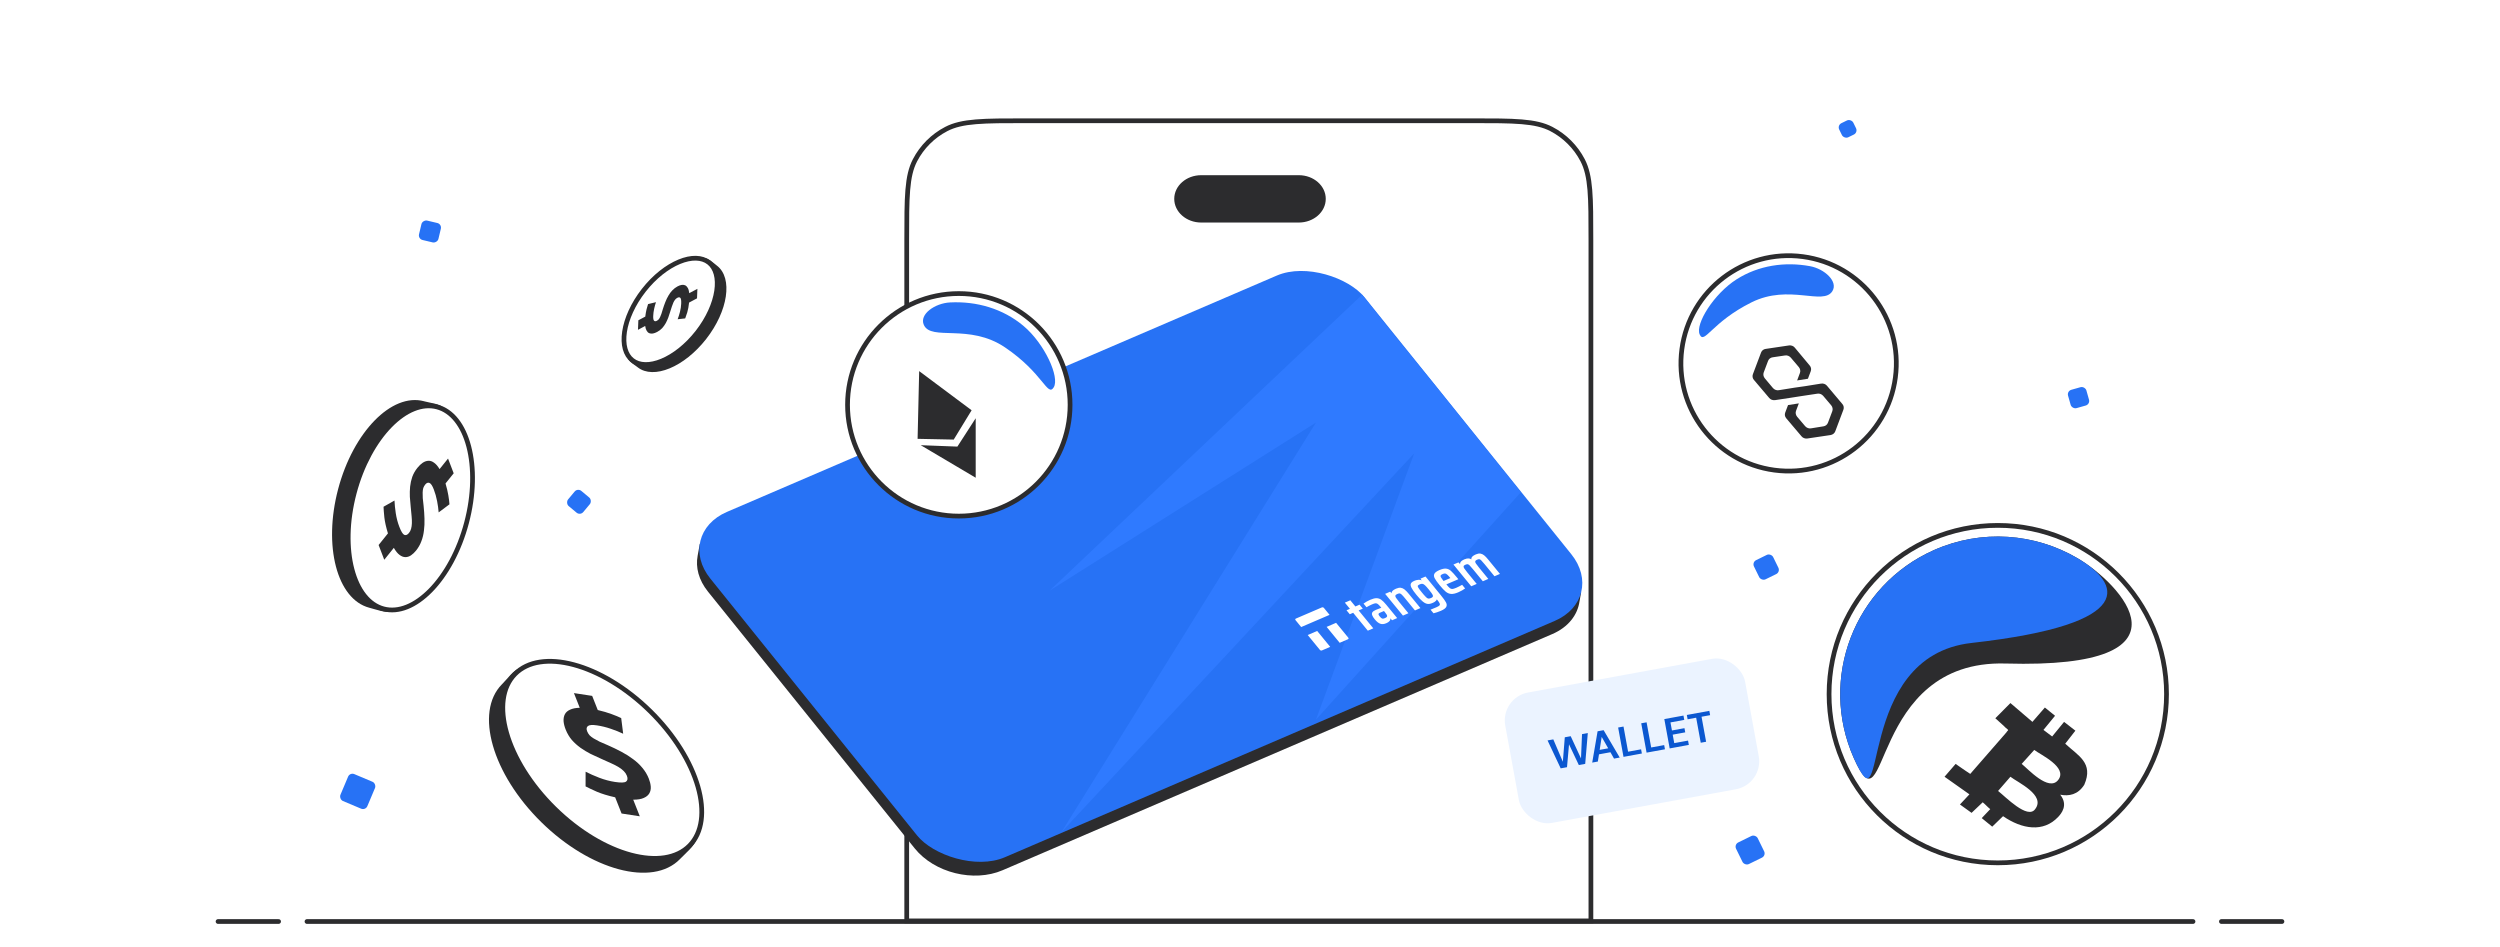 <svg width="1056" height="400" viewBox="0 0 1056 400" fill="none" xmlns="http://www.w3.org/2000/svg">
<rect x="0" y="0" width="1056" height="400" fill="#333333" stroke="none"/>
<g clip-path="url(#clip0_527_2120)">
<rect width="1056" height="400" fill="white"/>
<path d="M92.106 389.248H117.674" stroke="#2C2C2E" stroke-width="2" stroke-linecap="round"/>
<path d="M129.674 389.248H926.326" stroke="#2C2C2E" stroke-width="2" stroke-linecap="round"/>
<path d="M938.326 389.248H963.894" stroke="#2C2C2E" stroke-width="2" stroke-linecap="round"/>
<rect x="174" y="390.293" width="708.887" height="9.707" fill="white"/>
<path d="M383 101.52C383 92.391 383.001 85.606 383.447 80.234C383.892 74.874 384.775 71.011 386.49 67.71C389.431 62.048 394.048 57.431 399.71 54.49C403.011 52.775 406.874 51.892 412.234 51.447C417.606 51.001 424.391 51 433.52 51H621.48C630.609 51 637.394 51.001 642.766 51.447C648.126 51.892 651.989 52.775 655.29 54.49C660.952 57.431 665.569 62.048 668.51 67.71C670.225 71.011 671.108 74.874 671.553 80.234C671.999 85.606 672 92.391 672 101.52V389H383V101.52Z" fill="white" stroke="#2C2C2E" stroke-width="2"/>
<path d="M496 84C496 78.477 501.099 74 507.39 74H548.61C554.901 74 560 78.477 560 84C560 89.523 554.901 94 548.61 94H507.39C501.099 94 496 89.523 496 84Z" fill="#2C2C2E"/>
<path fill-rule="evenodd" clip-rule="evenodd" d="M299.052 249.908C295.12 245.025 293.749 239.631 294.684 234.748L294.679 234.748L295.604 229.678L296.139 230.524C298.008 226.869 301.358 223.757 306.051 221.74L538.247 121.981C550.426 116.749 567.037 120.877 575.35 131.201L662.682 239.664C665.398 243.039 666.892 246.657 667.248 250.182L667.876 250.112L667.206 253.97L667.191 253.954C666.414 259.751 662.441 264.928 655.682 267.832L423.486 367.591C411.308 372.823 394.696 368.696 386.383 358.371L299.052 249.908Z" fill="#2C2C2E"/>
<rect width="300.719" height="187.252" rx="24" transform="matrix(0.919 -0.395 0.627 0.779 285 225.707)" fill="#2772F5"/>
<path d="M448.367 351.479L555.868 178.479L443.367 249.479L575.367 124.479L586.367 138.479L606.368 162.978L642.368 207.978L555.868 303.978L597.366 191.479L448.367 351.479Z" fill="#2F7AFF"/>
<path d="M560.37 264.795L565.879 271.521L569.367 270.023C569.501 269.964 569.594 269.863 569.623 269.742C569.653 269.62 569.617 269.488 569.524 269.374L564.367 263.078L560.37 264.795ZM557.532 274.526C557.625 274.639 557.768 274.725 557.93 274.764C558.091 274.804 558.258 274.794 558.393 274.736L561.881 273.237L556.373 266.513L552.375 268.23L557.532 274.526ZM561.612 259.715L559.209 256.782C559.116 256.668 558.973 256.583 558.811 256.543C558.65 256.504 558.484 256.514 558.348 256.572L547.376 261.286C547.242 261.344 547.15 261.445 547.12 261.566C547.09 261.687 547.125 261.819 547.217 261.933L549.62 264.867L561.612 259.715ZM581.441 252.673C580.733 252.67 579.867 252.888 578.84 253.329C577.786 253.778 576.817 254.325 575.95 254.959L577.205 256.491C577.953 256.056 578.734 255.655 579.548 255.29C580.162 255.026 580.631 254.875 580.957 254.836C581.12 254.817 581.292 254.829 581.458 254.872C581.624 254.915 581.779 254.988 581.911 255.083C582.225 255.289 582.624 255.687 583.104 256.275L583.47 256.721C582.681 257.004 581.905 257.305 581.142 257.623C580.442 257.924 579.97 258.249 579.724 258.597C579.478 258.964 579.435 259.41 579.603 259.843C579.766 260.326 580.137 260.92 580.718 261.628C581.503 262.587 582.27 263.199 583.016 263.463C583.761 263.727 584.585 263.665 585.485 263.279L585.505 263.27C585.937 263.095 587.209 262.505 587.279 261.604C587.291 261.458 587.282 261.31 587.252 261.162L588.022 261.997L590.163 261.077L585.501 255.385C584.726 254.438 584.032 253.75 583.42 253.322C583.147 253.12 582.831 252.958 582.491 252.846C582.151 252.735 581.793 252.675 581.441 252.673ZM584.989 258.576C585.628 259.356 585.941 259.903 585.927 260.216C585.912 260.406 585.823 260.58 585.671 260.716C585.492 260.865 585.281 260.988 585.046 261.082C584.532 261.303 584.136 261.373 583.858 261.291C583.578 261.21 583.247 260.934 582.862 260.465C582.636 260.21 582.455 259.935 582.324 259.65C582.287 259.567 582.271 259.482 582.278 259.399C582.285 259.317 582.314 259.238 582.365 259.17C582.529 259.004 582.741 258.871 582.986 258.781L584.592 258.091L584.989 258.576ZM600.529 245.166C600.429 245.121 600.326 245.08 600.222 245.044C598.858 244.575 597.224 245.438 597.224 245.438C596.549 245.741 596.118 246.108 595.94 246.53C595.753 246.975 595.85 247.571 596.23 248.317C596.611 249.063 597.314 250.06 598.341 251.309C599.343 252.533 600.197 253.44 600.902 254.032C601.608 254.623 602.273 254.97 602.897 255.073C603.522 255.179 604.214 255.067 604.972 254.741L605.032 254.715L605.024 254.719C605.024 254.719 606.672 254.147 606.911 253.154C607.527 253.906 607.92 254.46 608.087 254.809C608.254 255.158 608.258 255.47 608.058 255.71C607.857 255.95 607.401 256.222 606.688 256.529L604.261 257.524L605.515 259.055C606.016 258.936 606.505 258.795 606.98 258.633C607.562 258.439 608.105 258.235 608.604 258.02C609.817 257.499 610.576 256.954 610.882 256.384C611.189 255.815 611.159 255.179 610.794 254.475C610.429 253.77 609.73 252.788 608.697 251.527L602.135 243.515L600 244.432L600.529 245.166ZM605.123 251.215C605.296 251.543 605.332 251.812 605.233 252.021C605.134 252.229 604.891 252.417 604.507 252.583C604.034 252.786 603.656 252.872 603.37 252.841C603.084 252.809 602.752 252.615 602.373 252.258C601.754 251.633 601.18 250.984 600.654 250.315C599.868 249.356 599.355 248.675 599.114 248.274C598.873 247.874 598.802 247.581 598.898 247.394C598.996 247.206 599.287 247.008 599.772 246.799C600.186 246.621 600.55 246.559 600.861 246.61C601.173 246.663 601.522 246.865 601.908 247.217C602.265 247.535 602.817 248.149 603.564 249.062C604.417 250.106 604.937 250.823 605.123 251.215ZM610.868 240.194C610.125 240.099 609.182 240.297 608.04 240.788C606.885 241.284 606.166 241.808 605.883 242.359C605.601 242.91 605.642 243.537 606.009 244.242C606.373 244.947 607.072 245.931 608.104 247.19C609.146 248.462 610.008 249.378 610.689 249.937C611.369 250.497 612.116 250.809 612.93 250.874C613.744 250.938 614.751 250.712 615.95 250.197C616.525 249.948 617.079 249.674 617.608 249.375C618.057 249.131 618.477 248.857 618.862 248.557L617.604 247.02C616.801 247.482 615.962 247.908 615.09 248.296C614.376 248.603 613.833 248.766 613.465 248.786C613.274 248.793 613.077 248.763 612.892 248.698C612.708 248.633 612.541 248.535 612.406 248.413C612.068 248.146 611.579 247.622 610.94 246.842L616.013 244.662L615.464 243.992C614.371 242.658 613.517 241.714 612.9 241.162C612.284 240.609 611.605 240.286 610.867 240.193L610.868 240.194ZM612.636 244.171L609.767 245.403C609.348 244.898 608.973 244.375 608.644 243.839C608.463 243.511 608.426 243.25 608.54 243.056C608.654 242.862 608.928 242.671 609.371 242.481C609.785 242.303 610.124 242.222 610.389 242.238C610.653 242.254 610.948 242.403 611.275 242.685C611.772 243.148 612.222 243.639 612.621 244.152L612.634 244.17L612.636 244.171ZM626.879 234.552C626.366 234.147 625.841 233.906 625.304 233.829C624.768 233.749 624.164 233.855 623.494 234.144L623.408 234.181C623.408 234.181 621.605 234.841 621.495 235.908C621.482 236.026 621.486 236.147 621.505 236.267C621.182 236.065 620.803 235.932 620.413 235.884C619.914 235.833 619.331 235.949 618.664 236.226C618.664 236.226 616.82 236.893 616.749 237.953C616.74 238.071 616.743 238.19 616.76 238.31L616.052 237.545L613.929 238.457L621.452 247.642L623.764 246.649L619.834 241.851C619.352 241.282 618.908 240.697 618.501 240.099C618.26 239.724 618.168 239.418 618.227 239.182C618.284 238.946 618.527 238.736 618.956 238.553C619.37 238.375 619.692 238.297 619.923 238.32C620.154 238.342 620.429 238.5 620.734 238.799C621.26 239.337 621.751 239.894 622.203 240.468L626.348 245.529L628.661 244.535L624.737 239.745C624.256 239.175 623.811 238.591 623.404 237.993C623.163 237.618 623.075 237.31 623.139 237.071C623.205 236.833 623.452 236.621 623.877 236.439C624.301 236.256 624.612 236.183 624.845 236.206C625.076 236.228 625.35 236.385 625.656 236.684C626.181 237.223 626.672 237.78 627.125 238.354L631.27 243.414L633.582 242.421L628.626 236.37C627.977 235.562 627.394 234.956 626.879 234.552ZM591.702 248.276C591.148 248.198 590.512 248.312 589.799 248.619L589.728 248.649C589.728 248.649 587.907 249.321 587.813 250.377C587.807 250.457 587.808 250.531 587.817 250.601L587.202 249.933L585.079 250.844L592.602 260.029L594.914 259.036L590.989 254.244C590.511 253.677 590.069 253.096 589.663 252.501C589.427 252.131 589.344 251.823 589.411 251.574C589.478 251.325 589.743 251.104 590.197 250.909C590.626 250.725 590.962 250.641 591.207 250.657C591.451 250.673 591.735 250.832 592.057 251.131C592.589 251.662 593.082 252.216 593.532 252.786L597.676 257.847L599.988 256.853L595.103 250.889C594.587 250.227 593.989 249.601 593.317 249.02C592.798 248.603 592.259 248.355 591.702 248.276ZM570.374 253.558L568.062 254.551L570.203 257.164L568.769 257.78L570.142 259.456L571.576 258.84L577.768 266.4L580.079 265.407L573.887 257.847L575.642 257.093L574.27 255.418L572.515 256.172L570.374 253.558Z" fill="white"/>
<path d="M192.218 219.628C187.102 238.952 177.054 255.175 165.684 258.294C162.941 259.046 158.798 257.417 156.155 256.752C156.096 256.737 156.037 256.722 155.978 256.706C142.342 253.095 136.458 230.641 142.837 206.552C149.216 182.464 165.441 165.863 179.077 169.474C179.165 169.498 179.252 169.521 179.338 169.546C181.753 170.233 185.571 170.484 187.465 172.266C196.121 180.407 197.418 199.991 192.218 219.628Z" fill="#2C2C2E"/>
<path d="M197.066 220.828C193.912 232.737 188.336 242.746 181.919 249.311C175.478 255.901 168.365 258.868 162.048 257.195C155.731 255.523 151.019 249.424 148.683 240.511C146.357 231.63 146.464 220.173 149.618 208.264C152.771 196.355 158.348 186.346 164.765 179.781C171.206 173.191 178.318 170.224 184.635 171.897C190.952 173.57 195.665 179.668 198 188.582C200.327 197.462 200.219 208.92 197.066 220.828Z" fill="white" stroke="#2C2C2E" stroke-width="2"/>
<path d="M163.869 225.303C163.081 222.733 162.573 220.47 162.346 218.514C162.154 216.564 162.04 215.075 162.006 214.047L166.63 211.427C166.696 213.048 166.878 214.842 167.174 216.808C167.483 218.808 167.978 220.697 168.66 222.477C169.43 224.487 170.13 225.634 170.761 225.919C171.427 226.209 172.091 225.941 172.754 225.116C173.173 224.593 173.47 224.005 173.644 223.35C173.839 222.669 173.952 221.897 173.98 221.034C174.009 220.171 173.969 219.174 173.862 218.042C173.777 216.883 173.652 215.578 173.488 214.127C173.337 212.71 173.214 211.282 173.12 209.842C173.06 208.408 173.098 206.974 173.234 205.539C173.382 204.138 173.687 202.761 174.148 201.408C174.643 200.061 175.366 198.796 176.316 197.613C177.045 196.705 177.797 195.987 178.574 195.458C179.385 194.935 180.193 194.659 180.997 194.63C181.802 194.601 182.594 194.88 183.373 195.467C184.175 196.026 184.941 196.921 185.673 198.15L189.252 193.693L191.637 199.921L188.191 204.213C188.737 206.063 189.132 207.736 189.378 209.23C189.637 210.757 189.795 212.021 189.851 213.021L185.288 216.441C185.181 214.968 184.96 213.37 184.626 211.645C184.304 209.953 183.841 208.316 183.235 206.735C182.629 205.153 182.017 204.236 181.399 203.985C180.78 203.733 180.184 203.965 179.609 204.68C179.256 205.12 178.985 205.604 178.795 206.132C178.641 206.665 178.552 207.286 178.53 207.995C178.508 208.704 178.523 209.512 178.577 210.418C178.665 211.33 178.782 212.402 178.927 213.632C179.129 215.522 179.253 217.338 179.3 219.08C179.36 220.855 179.284 222.531 179.073 224.108C178.896 225.691 178.538 227.183 177.998 228.585C177.471 230.021 176.721 231.343 175.749 232.554C175.086 233.379 174.367 234.056 173.591 234.585C172.836 235.086 172.051 235.335 171.233 235.331C170.416 235.326 169.594 235.012 168.767 234.387C167.953 233.795 167.149 232.801 166.354 231.407L162.311 236.441L159.926 230.214L163.869 225.303Z" fill="#2C2C2E"/>
<path d="M273.997 124.221C281.425 114.719 290.852 108.108 297.899 109.079C299.599 109.313 301.51 111.201 302.818 112.198C302.847 112.22 302.876 112.243 302.905 112.265C309.611 117.507 307.54 131.359 298.279 143.205C289.019 155.05 276.076 160.403 269.371 155.161C269.328 155.127 269.285 155.093 269.243 155.059C268.067 154.104 266.009 153.058 265.382 151.62C262.515 145.048 266.447 133.878 273.997 124.221Z" fill="#2C2C2E"/>
<path d="M271.906 122.648C276.45 116.836 281.868 112.657 286.912 110.571C291.989 108.471 296.466 108.563 299.411 110.864C302.355 113.166 303.524 117.489 302.712 122.922C301.905 128.321 299.157 134.588 294.613 140.4C290.069 146.212 284.651 150.391 279.606 152.478C274.53 154.577 270.053 154.486 267.108 152.184C264.164 149.882 262.995 145.559 263.807 140.126C264.614 134.727 267.362 128.461 271.906 122.648Z" fill="white" stroke="#2C2C2E" stroke-width="2"/>
<path d="M291.068 127.808C290.895 129.421 290.639 130.797 290.301 131.936C289.944 133.063 289.653 133.916 289.428 134.494L286.241 134.849C286.589 133.934 286.915 132.896 287.218 131.735C287.521 130.552 287.695 129.387 287.74 128.238C287.791 126.94 287.675 126.138 287.392 125.83C287.092 125.511 286.66 125.501 286.096 125.802C285.739 125.992 285.435 126.248 285.183 126.569C284.913 126.901 284.667 127.303 284.446 127.774C284.226 128.246 284.011 128.809 283.801 129.462C283.573 130.125 283.332 130.878 283.078 131.722C282.826 132.544 282.555 133.365 282.265 134.186C281.957 134.996 281.596 135.782 281.18 136.546C280.764 137.288 280.268 137.979 279.691 138.62C279.097 139.249 278.395 139.779 277.587 140.209C276.967 140.54 276.379 140.759 275.823 140.868C275.249 140.966 274.735 140.927 274.282 140.752C273.829 140.577 273.456 140.234 273.163 139.723C272.851 139.223 272.639 138.545 272.525 137.689L269.481 139.311L269.638 135.29L272.569 133.728C272.706 132.572 272.883 131.55 273.102 130.663C273.321 129.755 273.534 129.016 273.74 128.448L277.083 127.636C276.793 128.478 276.536 129.417 276.311 130.453C276.088 131.468 275.956 132.486 275.916 133.507C275.877 134.528 275.998 135.182 276.282 135.468C276.565 135.755 276.951 135.768 277.439 135.508C277.74 135.347 278.005 135.144 278.236 134.896C278.448 134.637 278.645 134.313 278.825 133.925C279.006 133.537 279.189 133.086 279.375 132.57C279.543 132.043 279.732 131.421 279.944 130.704C280.281 129.608 280.644 128.571 281.031 127.594C281.42 126.596 281.86 125.684 282.352 124.859C282.826 124.024 283.38 123.281 284.012 122.631C284.645 121.961 285.375 121.405 286.202 120.965C286.765 120.664 287.325 120.46 287.882 120.351C288.419 120.252 288.914 120.301 289.366 120.497C289.818 120.694 290.2 121.063 290.51 121.606C290.82 122.128 291.031 122.87 291.14 123.833L294.579 122.001L294.422 126.021L291.068 127.808Z" fill="#2C2C2E"/>
<path d="M270.468 304.737C287.122 321.095 297.782 340.666 294.378 354.007C293.557 357.225 289.509 360.489 287.307 362.788C287.258 362.839 287.209 362.89 287.159 362.941C275.615 374.694 249.426 367.691 228.664 347.299C207.902 326.907 200.429 300.848 211.973 289.095C212.047 289.019 212.121 288.945 212.197 288.871C214.289 286.818 216.75 283.087 219.652 282.195C232.916 278.114 253.542 288.112 270.468 304.737Z" fill="#2C2C2E"/>
<path d="M274.604 300.39C284.885 310.488 291.839 321.956 294.804 332.294C297.778 342.666 296.691 351.674 291.282 357.18C285.874 362.687 276.887 363.936 266.464 361.148C256.074 358.37 244.483 351.623 234.202 341.526C223.921 331.428 216.967 319.96 214.002 309.622C211.028 299.25 212.115 290.243 217.523 284.736C222.932 279.229 231.919 277.98 242.342 280.768C252.732 283.546 264.323 290.293 274.604 300.39Z" fill="white" stroke="#2C2C2E" stroke-width="2"/>
<path d="M259.847 336.787C256.783 336.102 254.193 335.31 252.076 334.41C249.986 333.479 248.409 332.733 247.346 332.175L247.359 325.967C249.042 326.837 250.967 327.689 253.135 328.525C255.343 329.366 257.547 329.956 259.746 330.292C262.231 330.672 263.8 330.624 264.453 330.148C265.132 329.64 265.245 328.811 264.79 327.662C264.502 326.934 264.076 326.293 263.513 325.739C262.934 325.146 262.215 324.586 261.356 324.059C260.496 323.531 259.462 322.995 258.251 322.45C257.025 321.866 255.629 321.239 254.062 320.567C252.536 319.902 251.016 319.201 249.5 318.465C248.01 317.697 246.576 316.83 245.199 315.864C243.862 314.903 242.641 313.798 241.534 312.549C240.454 311.268 239.587 309.803 238.936 308.156C238.435 306.891 238.141 305.713 238.053 304.619C237.991 303.494 238.177 302.514 238.613 301.681C239.049 300.848 239.789 300.205 240.835 299.753C241.866 299.263 243.216 299.001 244.887 298.969L242.432 292.762L250.13 293.94L252.495 299.917C254.688 300.432 256.615 300.997 258.273 301.611C259.973 302.231 261.346 302.801 262.394 303.321L263.228 309.928C261.672 309.186 259.922 308.486 257.978 307.829C256.075 307.178 254.146 306.703 252.191 306.404C250.236 306.105 248.952 306.196 248.339 306.679C247.726 307.161 247.617 307.9 248.011 308.896C248.253 309.509 248.587 310.064 249.014 310.562C249.466 311.027 250.045 311.475 250.751 311.907C251.458 312.339 252.287 312.79 253.238 313.26C254.215 313.697 255.369 314.198 256.702 314.761C258.737 315.649 260.652 316.572 262.447 317.53C264.282 318.495 265.94 319.54 267.418 320.666C268.923 321.761 270.23 322.987 271.341 324.344C272.493 325.709 273.403 327.234 274.07 328.919C274.524 330.069 274.796 331.19 274.884 332.284C274.957 333.339 274.755 334.28 274.279 335.107C273.802 335.934 273.008 336.586 271.896 337.064C270.825 337.548 269.352 337.791 267.477 337.792L270.251 344.804L262.553 343.626L259.847 336.787Z" fill="#2C2C2E"/>
<circle cx="405" cy="171" r="47" fill="white" stroke="#2C2C2E" stroke-width="2"/>
<path d="M404.399 188.644L388.914 188.049L412.136 201.797V176.663L404.399 188.644Z" fill="#2C2C2E"/>
<path d="M387.594 185.362L388.259 156.758L410.41 173.294L402.85 185.681L387.594 185.362Z" fill="#2C2C2E"/>
<path d="M401.308 127.747C394.931 128.069 388.207 132.745 390.23 137.242C393.352 144.179 409.372 136.496 424.516 146.736C440.686 157.669 442.45 167.835 445.088 163.615C447.725 159.395 441.276 145.176 432.309 137.651C423.627 130.364 412.523 127.181 401.308 127.747Z" fill="#2772F5"/>
<circle cx="843.865" cy="293.197" r="71.269" fill="white" stroke="#2C2C2E" stroke-width="2"/>
<path d="M877.518 235.776C895.394 246.232 930.761 282.698 847.164 280.272C788.806 278.579 798.018 353.841 783.069 320.265C768.119 286.688 783.219 247.349 816.796 232.4C837.159 223.333 859.642 225.319 877.518 235.776Z" fill="#2C2C2E"/>
<path d="M877.518 235.777C895.394 246.233 904.378 263.55 832.758 271.586C782.435 277.232 798.018 353.842 783.069 320.266C768.119 286.689 783.219 247.35 816.796 232.401C837.159 223.334 859.642 225.32 877.518 235.777Z" fill="#2772F5"/>
<path d="M880.399 331.481C884.423 322.241 877.829 319.226 872.349 314.142L876.644 308.637L871.865 304.921L866.831 311.089C865.635 310.16 864.394 309.231 863.158 308.312L868.053 302.345L863.754 298.86L858.493 304.921L849.199 296.971L842.827 303.393C842.827 303.393 847.231 307.326 847.126 307.344C848.971 308.779 848.083 308.265 847.539 309.325L832.793 326.253C832.261 326.77 832.582 327.254 831.292 326.253C831.311 326.35 826.055 322.673 826.055 322.673L821.371 328.1L831.886 335.527L827.881 339.812L832.793 343.351L837.498 338.885C838.73 339.882 839.497 340.861 840.677 341.777L837.085 345.57L841.517 349.184L846.091 344.755C854.092 350.266 863.137 351.728 869.384 345.058C870.642 343.715 873.767 340.103 870.231 335.68C873.919 336.385 877.718 335.73 880.399 331.481ZM859.648 341.777C856.441 346.281 847.08 336.496 843.99 334.098L849.199 328.1C852.286 330.5 864.227 335.876 859.648 341.777ZM869.384 329.453C865.383 334.6 856.529 324.672 853.956 322.673L859.261 316.773C861.835 318.774 873.556 324.087 869.384 329.453Z" fill="#2C2C2E"/>
<rect x="633.657" y="294.666" width="103" height="56" rx="12" transform="rotate(-10.364 633.657 294.666)" fill="#EBF3FF"/>
<path d="M659.231 324.553L653.689 312.758L656.114 312.314L660.149 321.768L660.966 311.427L663.462 310.97L667.816 320.366L668.243 310.096L670.687 309.649L669.589 322.658L666.898 323.151L662.756 314.411L661.905 324.064L659.231 324.553ZM672.554 322.116L674.82 308.893L677.37 308.426L684.17 319.992L681.762 320.432L680.245 317.745L675.412 318.629L674.927 321.682L672.554 322.116ZM675.707 316.745L679.302 316.088L676.553 311.266L675.707 316.745ZM685.766 319.7L683.499 307.305L685.766 306.891L687.709 317.515L693.198 316.511L693.522 318.281L685.766 319.7ZM695.518 317.916L693.252 305.522L695.518 305.107L697.461 315.731L702.95 314.727L703.274 316.498L695.518 317.916ZM705.271 316.133L703.004 303.738L711.096 302.258L711.429 304.082L705.604 305.147L706.226 308.547L711.52 307.579L711.844 309.349L706.549 310.318L707.204 313.894L713.029 312.829L713.363 314.653L705.271 316.133ZM718.393 313.733L716.46 303.162L712.848 303.823L712.514 301.999L722.023 300.26L722.356 302.084L718.726 302.747L720.66 313.318L718.393 313.733Z" fill="#0B57D0"/>
<rect x="873" y="165.191" width="8.053" height="8.053" rx="2" transform="rotate(-15.791 873 165.191)" fill="#2772F5"/>
<rect x="147.815" y="326.205" width="12.338" height="12.338" rx="2" transform="rotate(22.868 147.815 326.205)" fill="#2772F5"/>
<rect x="776" y="52.914" width="6.623" height="6.623" rx="2" transform="rotate(-26.104 776 52.914)" fill="#2772F5"/>
<rect x="732.438" y="356.726" width="10.174" height="10.174" rx="2" transform="rotate(-26.104 732.438 356.726)" fill="#2772F5"/>
<rect x="739.996" y="237.478" width="9.024" height="9.024" rx="2" transform="rotate(-26.104 739.996 237.478)" fill="#2772F5"/>
<rect x="244.023" y="206.086" width="8.342" height="8.342" rx="2" transform="rotate(39.854 244.023 206.086)" fill="#2772F5"/>
<rect x="176.531" y="100.913" width="8.428" height="8.428" rx="2" transform="rotate(-76.637 176.531 100.913)" fill="#2772F5"/>
<circle cx="46.5" cy="46.5" r="45.5" transform="matrix(-0.991 -0.132 -0.132 0.991 807.732 113.547)" fill="white" stroke="#2C2C2E" stroke-width="2"/>
<path d="M764.578 112.438C770.66 113.563 776.519 118.913 774.001 122.972C770.115 129.235 755.715 119.808 739.862 127.704C722.937 136.135 719.942 145.671 717.95 141.281C715.957 136.892 723.968 124.062 733.541 117.983C742.811 112.097 753.881 110.46 764.578 112.438Z" fill="#2772F5"/>
<path d="M771.702 162.928C771.149 162.249 770.227 161.902 769.292 162.021L762.571 163.101L758.037 163.748L751.316 164.828C750.451 164.973 749.53 164.626 748.905 163.92L745.441 159.79C744.887 159.111 744.676 158.168 744.986 157.343L746.824 152.462C747.135 151.637 747.845 151.041 748.78 150.922L754.011 150.145C754.875 149.999 755.797 150.346 756.422 151.052L759.841 155.087C760.394 155.766 760.606 156.709 760.295 157.534L759.105 160.697L763.665 159.98L764.855 156.818C765.166 155.993 765.025 155.077 764.401 154.371L758.097 146.817C757.544 146.138 756.622 145.791 755.687 145.909L745.825 147.376C744.89 147.495 744.179 148.091 743.869 148.916L740.426 158.059C740.116 158.884 740.256 159.8 740.881 160.507L747.326 168.114C747.88 168.793 748.802 169.14 749.737 169.021L756.432 168.01L760.992 167.294L767.687 166.283C768.551 166.137 769.473 166.484 770.098 167.19L773.517 171.225C774.07 171.904 774.282 172.847 773.971 173.672L772.133 178.553C771.823 179.378 771.113 179.974 770.178 180.093L764.921 180.939C764.056 181.085 763.135 180.738 762.51 180.032L759.091 175.997C758.537 175.318 758.326 174.375 758.637 173.55L759.827 170.387L755.267 171.104L754.076 174.266C753.766 175.091 753.906 176.007 754.531 176.713L760.976 184.32C761.53 185 762.452 185.347 763.387 185.228L773.249 183.761C774.113 183.616 774.894 183.046 775.205 182.221L778.647 173.078C778.958 172.253 778.817 171.337 778.193 170.631L771.702 162.928Z" fill="#2C2C2E"/>
</g>
<defs>
<clipPath id="clip0_527_2120">
<rect width="1056" height="400" fill="white"/>
</clipPath>
</defs>
</svg>
